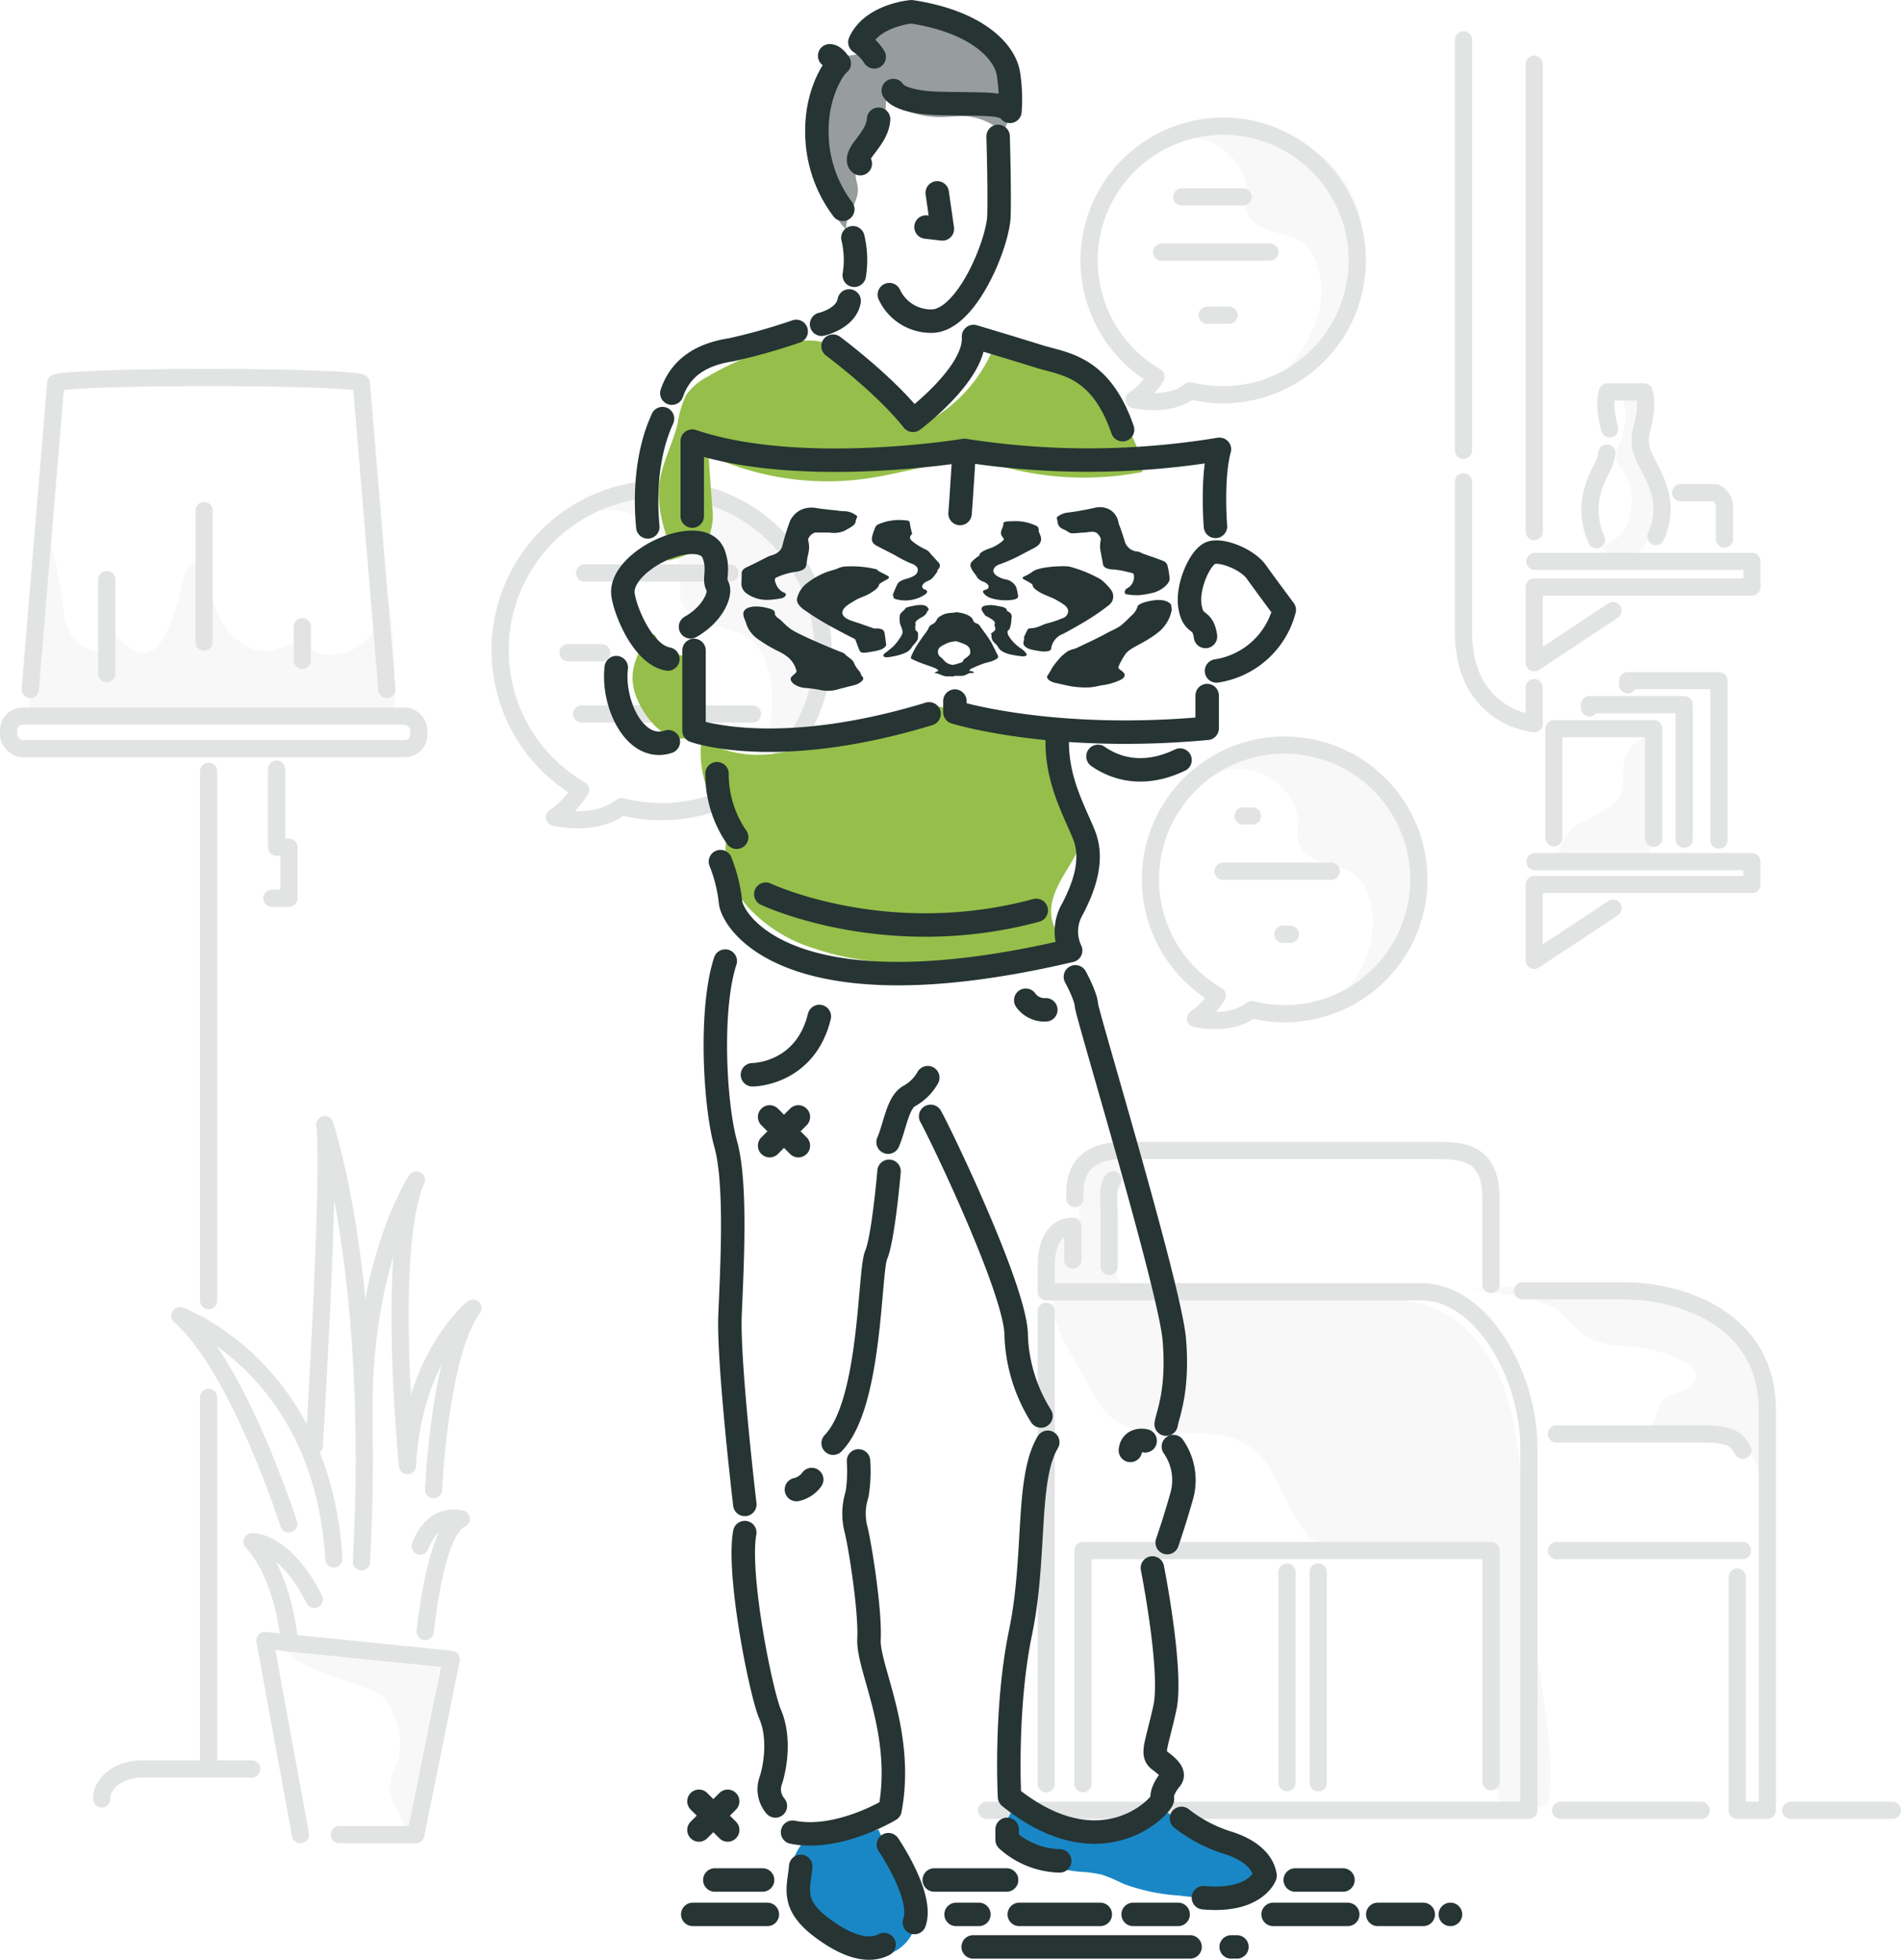 <svg xmlns="http://www.w3.org/2000/svg" viewBox="0 0 331.57 341.75"><defs><style>.cls-2,.cls-7{fill:none;stroke-linecap:round;stroke-linejoin:round}.cls-2{stroke:#e2e4e4;stroke-width:3px}.cls-6{fill:#263433}.cls-7{stroke:#263433;stroke-width:4.09px}</style></defs><path d="M271.61 149.26c.66-1.93 1.41-4 3.06-5.18a12.61 12.61 0 012.22-1.14 23.53 23.53 0 003.26-1.81 6.81 6.81 0 002.2-2.08c1.38-2.33.15-5.52 1.45-7.88a8.24 8.24 0 013.81-3q.52 10.42.12 20.86l-15.58.19m7.22-53.76c1.73-1 3.56-2.07 4.4-3.87a9 9 0 00.63-2.45 11 11 0 00.06-4.14 9 9 0 00-1.69-3.32 4.29 4.29 0 01-.9-1.58 3.89 3.89 0 01.38-2.16 19.26 19.26 0 001.22-4.23 7 7 0 00-.66-4.29l3.75-.61a13.51 13.51 0 01-1 9.14.83.83 0 00.22 1.24 11.91 11.91 0 01.62 16.31 5.52 5.52 0 01-1.58 1.33 7.22 7.22 0 01-4.1.35m4.97 152.69l12.48.52a12.37 12.37 0 013.83.61c3 1.12 4.64 4.31 5.83 7.3 0-7 .08-14.08-1.8-20.81a18.2 18.2 0 00-2.71-6A15.88 15.88 0 00295 226a43.34 43.34 0 00-10-1.42 176.51 176.51 0 00-28 .23q4.42.61 8.8 1.49a15.23 15.23 0 015.65 2c1.93 1.32 3.23 3.44 5.19 4.71 2.89 1.87 6.61 1.58 10 2.07a20.92 20.92 0 017.55 2.63 3.22 3.22 0 011.73 1.87c.28 1.32-1 2.44-2.26 2.92s-2.7.71-3.61 1.7a8.32 8.32 0 00-1.31 3c-.37 1-1.06 2.09-2.14 2.24m-83.5-48.75c-4.19.62-7.38 4.39-8.51 8.48s-.58 8.43.19 12.59a4.86 4.86 0 001.52 3.24 4.93 4.93 0 002.83.63l39.8.8a33.93 33.93 0 019.86 1.17c6.65 2.16 11.37 8.3 13.7 14.89s2.65 13.69 3.13 20.66q1 14.74 3.09 29.37c1 6.83 2.11 13.72 1.55 20.6a2.38 2.38 0 01-.61 1.68 2.44 2.44 0 01-1.55.4l-6.52.18c-2.35-14-.15-28.46-1.86-42.58a1.77 1.77 0 00-2.07-1.93 155.63 155.63 0 00-18.57.11 17.45 17.45 0 01-6.66-.37c-3.83-1.27-6.15-5.09-7.9-8.73s-3.44-7.6-6.82-9.81c-7.1-4.66-18.21.56-24.36-5.3a17.53 17.53 0 01-3-4.33l-3.26-5.88A22 22 0 01183.4 224a14.07 14.07 0 01.51-5.87c.72-1.85 2.48-3.44 4.46-3.3a37.07 37.07 0 010-7.48 8.37 8.37 0 01.86-3.27c1.18-2.08 3.74-3 6.13-3.16s4.82.1 7.15-.43m29.89-25a24.7 24.7 0 006.13-9.26 15.09 15.09 0 00-.2-10.93 7.39 7.39 0 00-1.78-2.58c-1.55-1.37-3.74-1.69-5.72-2.29s-4.1-1.82-4.48-3.86a20.09 20.09 0 01.11-3.24 6.86 6.86 0 00-.41-2.09 10.65 10.65 0 00-14-6.4 34.06 34.06 0 015-2.77 17.16 17.16 0 0110.67-.83 31.74 31.74 0 018.59 4 30.89 30.89 0 013.82 2.6 19.26 19.26 0 016.49 13.16 27.26 27.26 0 01-3.22 14.59c-2.24 4.33-5.69 8.37-10.38 9.72M223.4 65.37a24.7 24.7 0 006.13-9.26 15.09 15.09 0 00-.2-10.93 7.39 7.39 0 00-1.78-2.58c-1.55-1.37-3.74-1.69-5.72-2.29s-4.1-1.82-4.48-3.86a20.09 20.09 0 01.11-3.24 6.86 6.86 0 00-.41-2.09 10.65 10.65 0 00-14-6.4 34.06 34.06 0 015-2.77 17.16 17.16 0 0110.67-.83 31.74 31.74 0 018.59 4 30.89 30.89 0 013.82 2.6 19.26 19.26 0 016.55 13.21 27.26 27.26 0 01-3.22 14.59c-2.24 4.33-5.69 8.37-10.38 9.72m-97.98 74.43a30.25 30.25 0 007.5-11.33 18.48 18.48 0 00-.24-13.39 9.05 9.05 0 00-2.18-3.16c-1.9-1.68-4.58-2.07-7-2.81s-5-2.23-5.48-4.72c-.24-1.3.16-2.64.13-4a8.41 8.41 0 00-.51-2.56 13 13 0 00-17.17-7.84 41.71 41.71 0 016.08-3.39 21 21 0 0113.07-1 38.87 38.87 0 0110.52 4.9 37.83 37.83 0 014.68 3.18 23.59 23.59 0 018 16.18 33.39 33.39 0 01-3.94 17.87c-2.74 5.3-7 10.25-12.71 11.91M71.54 319.24a82.22 82.22 0 004.06-19c.33-3.6.44-7.24 1.39-10.73a217.06 217.06 0 00-29.48-4 18 18 0 007.49 5.63c2.87 1.27 5.91 2.11 8.85 3.21a8.78 8.78 0 012.92 1.58 7.75 7.75 0 011.72 2.59 12 12 0 011 8.21c-.49 1.62-1.49 3.13-1.49 4.82 0 3 3 5.65 2.33 8.61M7.51 91.41L5 124.15l57.53.9a28.43 28.43 0 006.21-.36 103.52 103.52 0 00-1.2-21.76 13.08 13.08 0 01-4 9c-2.54 2.23-6.44 3-9.41 1.41a7.88 7.88 0 00-2.08-1c-1.41-.29-2.75.64-4.14 1-3.48 1-7.11-1.51-9-4.6s-2.59-6.75-4-10.07c-.13-.28-.3-.6-.61-.65a.83.83 0 00-.57.17c-1.38.9-1.79 2.7-2.14 4.31a31.45 31.45 0 01-2.87 8.37c-.77 1.43-1.95 2.89-3.57 3-2.31.13-3.75-2.49-5.86-3.42-1 .65-.82 2.46-1.92 2.95a2 2 0 01-1.21 0 6.06 6.06 0 01-4-3.05A13.16 13.16 0 0111 105.7a67.26 67.26 0 00-3.21-14.25" fill="#f7f8f7" id="Light_shapes" data-name="Light shapes"/><g id="Light_lines" data-name="Light lines"><path class="cls-2" d="M172.07 315.68h94.58m5.55 0h24.51m15.64 0h17.73m-63.42 0v-63.31c0-12.48-8.2-27.11-18.73-27.11h-65.45v-4.64c0-2.14.54-6.78 4.64-6.78v5.89m.35-10.73c0-2-.54-8.38 8.56-8.38h54.57c4.64 0 9.45.36 9.45 8.38v15m5.54 1.08h17.66c10 0 25 5 25 20.69v69.91H303V275m.93-4.62h-32.46"/><path class="cls-2" d="M271.47 250.05h25c4.46 0 6.24.36 7.49 2.85m-121.48-24.25v82.4m6.42 0v-40.67h71.16v40.31m-30.14.19v-36.75m-5.44 0v36.75m-31.03-90.03v-8.52c0-3.25-.4-5.26.67-6.6M101.95 99.92h25.38m-28.26 13.9h5.88m-3.5 10.68h29.79m92.83 5.42a23.42 23.42 0 00-11.74 43.68 13.13 13.13 0 01-3.81 4s6 1.49 9.77-1.55a23.42 23.42 0 105.78-46.12zM115.36 85.25a28.13 28.13 0 00-14.1 52.47 15.77 15.77 0 01-4.57 4.79s7.15 1.78 11.73-1.86a28.14 28.14 0 106.94-55.4zm101.46 57.04h1.63m-5.13 9.63h18.88m-8.44 11h1.31M213.37 22a23.42 23.42 0 00-11.74 43.68 13.13 13.13 0 01-3.81 4s6 1.49 9.77-1.55A23.42 23.42 0 10213.37 22zm-7.25 12.34h10.7m-14.2 9.63h18.87m-10.94 11h3.82M17.73 313.69c0-2.87 3.13-5.22 7-5.22h19.18m-7.53-81.68V134.5m0 173.96v-64.79M63 66.83c0-.56-11.93-1-26.65-1s-26.65.45-26.65 1"/><rect class="cls-2" x="1.5" y="124.88" width="71.55" height="5.66" rx="2.44" ry="2.44"/><path class="cls-2" d="M9.72 66.83l-4.45 53.4m57.76-53.4l4.45 53.4m-48.86-2.75v-16.4m16.98 10.88V89.03m17.13 26.12v-5.87m-4.5 24.84v13.62h2.16v8.9h-2.97m4.98 163.28l-6.2-33.86 32.51 3.29-6.19 30.57H59.18m-8.72-33.86s-.87-11-6.48-17.22c0 0 5.61-.29 10.84 10.06m-4.46-13.16s-8.66-27.2-19-36.32c0 0 24.84 8.85 26.88 42.42"/><path class="cls-2" d="M54.81 252.12s2.9-47.52 1.84-56c0 0 9.09 26.41 6.39 76.24m11.12 12.15s1.74-17.9 6.29-19.64c0 0-4.74-1.55-7.16 4.74"/><path class="cls-2" d="M75.62 259.74s1.06-23.8 6.87-31.64c0 0-10.45 8.32-11.42 27.48 0 0-3.77-37.73 1.55-49.83 0 0-9.58 14.42-9.14 41.8M299.81 146.5v-27.81H283.9v.72m-28.64-40.88V6.94M267.6 119.9v6.29s-12.34-1-12.34-16V84m12.34-72.8v81.49m.12 57.56h37.85v3.99H267.6v13.23l13.75-9.11m-13.63-60.47h37.85v4.47H267.6v13.22l13.75-9.11"/><path class="cls-2" d="M271.03 146.1v-19.03h17.41v19.11"/><path class="cls-2" d="M293.76 146.34v-23.46h-16.53v.56M280.28 79c-.35 2.51-1.45 2.92-2.48 6.49a12.53 12.53 0 00.66 8.63m10.35-.55a10.89 10.89 0 00.56-8.06c-1.37-4.76-4.19-6.37-3-10.72s.4-6.45.4-6.45h-6.41s-.81 2.1.4 6.45m12.36 11.12h6.13a2.82 2.82 0 011.53 2.66V94"/></g><g id="Colour"><path d="M147.67 40.59c-.65-2.69 2.24-5.16 1.95-7.9-.07-.62-.3-1.22-.36-1.84-.25-2.32 1.72-4.19 3.05-6.12a12.64 12.64 0 002.22-7.38 16 16 0 009.55 3.07c1.47 0 2.94-.23 4.4-.13a10.34 10.34 0 016.4 2.83c2.09-3.29 1.57-7.79-.56-11.06s-5.61-5.45-9.25-6.86a16.71 16.71 0 00-8-1.33 8.56 8.56 0 00-6.65 4.3 2.81 2.81 0 01-.78 1.14 2.12 2.12 0 01-.88.29 12.4 12.4 0 01-5.18-.27c0 .5.58.77 1 1.08a3.32 3.32 0 01.91 3.32 12.87 12.87 0 01-1.58 3.27 16.72 16.72 0 00-2.32 8c0 3.16 1.23 6.17 2.44 9.08a16.75 16.75 0 003.57 6" fill="#969d9c"/><path d="M139.81 321.59a11.31 11.31 0 00-.65 12.33 15.34 15.34 0 006.72 5.66c2.65 1.26 5.69 2 8.54 1.32s5.35-3.33 5.2-6.27a10.37 10.37 0 00-1.09-3.58l-5.31-12-12.39 2.2m35.66-5.43c-.82 1.39-1.66 3-1.18 4.54a5.3 5.3 0 002.69 2.74 25.6 25.6 0 0010.28 3.29 22.94 22.94 0 013.87.5 29.75 29.75 0 013.78 1.6 33.87 33.87 0 009.85 2.06 26.78 26.78 0 007.11.12 9 9 0 006-3.43 2 2 0 00.46-1.46 2.11 2.11 0 00-.64-1c-3.78-3.88-9.87-4.53-14.09-7.94a3.39 3.39 0 00-1.75-1 3.22 3.22 0 00-1.61.49 21.84 21.84 0 01-23.31-2.9" fill="#1987c5"/><path d="M113.15 110.5c-1.47 2.55-3 5.3-2.81 8.25a9.88 9.88 0 00.76 3.06 14.39 14.39 0 002.72 4.3 8.17 8.17 0 003.69 2.48 4.43 4.43 0 004.21-.88 1 1 0 00.23-.29 1.15 1.15 0 000-.6 101.43 101.43 0 01-.6-11.59 1 1 0 00-.12-.57c-.19-.27-.59-.26-.92-.24a6.52 6.52 0 01-6.08-3.72m8.22 17.75a17.22 17.22 0 003.42 13.5 4.62 4.62 0 011.13 1.93 4.88 4.88 0 01-.2 1.85c-.94 4.43.76 9.14 3.74 12.55a26.22 26.22 0 0011.4 7.09c14.22 4.87 29.8 2 44.49-1.17-2.25-.87-3.32-3.58-3.06-6s1.52-4.54 2.77-6.6 2.52-4.2 2.79-6.6c.65-5.86-4.83-10.92-4.77-16.81a2.29 2.29 0 00-.36-1.65 2.07 2.07 0 00-1.52-.43 63.43 63.43 0 01-16.19-2.33 10.69 10.69 0 00-3.46-.6 9.85 9.85 0 00-2.59.63l-12.78 4.39a59.59 59.59 0 01-11.86 3.18 20 20 0 01-12-1.82m-6.85-31.79c2.77-.73 5.87-1.72 7.12-4.29a10.08 10.08 0 00.54-5.14l-.63-9a49 49 0 0027.35 4.14c2.48-.34 4.92-.88 7.37-1.41l7-1.52a16.37 16.37 0 013.62-.51 19.37 19.37 0 015.2 1.11 53.42 53.42 0 0025.16 1.15c-.48-6-4.55-11.2-9.52-14.55s-10.8-5.15-16.54-6.9a26.14 26.14 0 01-12.1 13q-6.41-5.9-13.14-11.44a13 13 0 00-4.63-2.8 11.83 11.83 0 00-6 .35 53.68 53.68 0 00-13.93 5.72 10.21 10.21 0 00-3.72 3.18 16.09 16.09 0 00-1.48 4.89c-.84 3.57-2.73 6.86-3.2 10.5-.55 4.26.91 8.5 2.34 12.55" fill="#95bf4a"/><path class="cls-6" d="M170.41 100.64a2.11 2.11 0 001.15.8c1 .4 1.17 1.16.39 1.38-.19.06-.42.12-.47.22-.17.33.55 1 1.36 1.26a8.72 8.72 0 003.65.31c.81-.1 1.2-.36 1.06-.81a7.38 7.38 0 00-.35-1.52 2.64 2.64 0 00-2-1.28 4.67 4.67 0 01-1.21-.51c-1.17-.67-.81-1.68.31-2.07.76-.26 1.47-.55 2.15-.86 1.29-.58 2.43-1.25 3.72-1.89s1.59-1.33 1.33-2.17c-.1-.32-.25-.64-.39-1h.12c-.12-.26-.07-.58-.39-.76a8.27 8.27 0 00-4.2-.85c-.36 0-.76 0-1.1.06-.76.09-.48.47-.57.75-.23.66-.73 1.29 0 2.08a.31.31 0 010 .46 7.07 7.07 0 01-1.81 1.18c-1.06.43-2.33.76-2.38 1.54h-.09a7.55 7.55 0 00-1.25 1.07.9.9 0 00-.05 1c.21.58.77 1.1 1.02 1.61zm33.75 4.67c-.76-.75-2.07-.86-3.9-.45-.83.18-1.67.51-1.82.83a3.53 3.53 0 01-.82 1.41c-.8.73-1.43 1.46-2.28 2.1a16.82 16.82 0 01-1.92 1c-1.3.72-2.58 1.36-3.85 1.95-.7.32-1.34.65-2 .94a9.23 9.23 0 00-1.25.42 8.14 8.14 0 00-1.43 1.2 17.6 17.6 0 00-1.35 1.7 13.32 13.32 0 01-.77 1.3c-.44.5.2 1.16 1.47 1.41 1 .2 2 .48 3 .62a16 16 0 002.79.13 15.22 15.22 0 002-.35 10.74 10.74 0 003.49-1c.8-.47.87-1 .13-1.52-.29-.21-.68-.5-.59-.7a12.57 12.57 0 011.24-2.24c.67-.94 2.38-1.59 3.76-2.46a15.07 15.07 0 002.27-1.6 6.51 6.51 0 002.05-3.69c-.11-.38.01-.77-.22-1zm-18.57-12.96c.4.16.66.38 1 .56a1.26 1.26 0 00.52.09c.57 0 1.14-.1 1.7-.12 1 0 2.14-.47 2.72.28.25.32.5.6.46 1a6 6 0 00-.11 1.45c.14.94.36 1.87.51 2.83.07.47.69.8 1.57.86.4 0 .8.06 1.17.12a11.91 11.91 0 011.31.26c.49.13 1.26.23 1.32.48a2.28 2.28 0 01-1.24 2.47c-.39.26-.51 1 0 1a9.87 9.87 0 002.11.16 15.6 15.6 0 002.37-.4c1.55-.33 3.1-1.66 3-2.52a13.63 13.63 0 00-.39-2.33 1.22 1.22 0 00-.74-.73c-1.17-.47-2.41-.87-3.6-1.3a3.69 3.69 0 00-.78-.33 2.45 2.45 0 01-2.29-1.7c-.33-1.11-.69-2.2-1.1-3.24a3.21 3.21 0 00-1.65-2.43 3.72 3.72 0 00-2.56-.25c-1.61.36-3.24.65-4.86.85-.63.08-1.83.69-1.72.94.27.65-.06 1.48 1.28 2zM173.88 114c-.32-.65-.63-1.31-1-2-.5-.82-1.09-1.64-1.71-2.46-.2-.27-.33-.63-.75-.79-.67-.25-.65-.46-.74-.71-.2-.56-1.32-1.11-2.62-1.25H167c-.27-.31-1.27 1.06-1.32 1.8s1.08 2.19 1 3.21a8.22 8.22 0 011.49.51c.72.29 1.09.75 1.05 1.32.13.43-.3.79-.82 1.15-.17.11-.36.24-.38.38-.05.42-.84.47-1.31.69a.74.74 0 01-.27 0c0 .78-.06 1.17-.11 2h1.68s.07-.05.12-.06c.56-.11.75-.52 1.54-.42.06 0 .19-.08.18-.13s-.11-.13-.21-.16a4.57 4.57 0 00-.6-.09c.11-.13.14-.27.3-.35a20.42 20.42 0 012.24-.94c.47-.17 1.08-.26 1.51-.44s1.08-.42 1-.85a1.86 1.86 0 00-.21-.41zm4.21-.91A7.1 7.1 0 01176 111a1.39 1.39 0 01-.26-.91c0-.15.29-.25.34-.41a4.62 4.62 0 00.32-1.56c0-.5.37-1-.7-1.57-.09 0-.08-.14-.1-.2-.07-.32-.56-.5-1.24-.62-.21 0-.43-.07-.64-.12a4.74 4.74 0 00-2.14.07c-.79.44-.14 1 .23 1.62a.8.8 0 00.25.16c.9.46 1.71.93 1.4 1.46-.06.1.07.25.08.37s.13.44 0 .61a4.13 4.13 0 01-.79.64l.2.07a1.68 1.68 0 00.57 1.55 2.72 2.72 0 01.53.61c.42.88 1.56 1.27 2.87 1.49l1 .15c.85.13 1.37-.06 1.07-.46a3.14 3.14 0 00-.9-.86z"/><path class="cls-6" d="M183.33 113.19a3.2 3.2 0 012-2.62 12.24 12.24 0 001.11-.59c.78-.42 1.55-.86 2.33-1.32a40.53 40.53 0 004.46-3 2.31 2.31 0 00.74-.79 1.94 1.94 0 00-.27-2.12 10.12 10.12 0 00-1.64-1.67 22 22 0 00-5.45-2.25 1.81 1.81 0 00-.44-.07c-1.79-.1-5.31.17-6.16 1a8.47 8.47 0 01-1.48.81c-.14.08-.22.26-.09.36.31.23.78.42 1.14.65s.51.32.53.46c.05.5.71.94 1.4 1.33s2 .82 2.79 1.28c1 .58 2.08 1.15 2 2a1.35 1.35 0 01-1 1.16 16.8 16.8 0 01-2.55.87c-1.13.27-1.67.86-3.13.89a.45.45 0 00-.37.19c-.25.48-.48 1-.72 1.45h.14a9.71 9.71 0 00-.17 1 .69.69 0 00.22.44c.54.62 1.68.72 2.64.89s1.86.03 1.97-.35zM167 106.81c-.27-.31-1.27 1.06-1.32 1.8s-.27 3 1 3.21m-17.5-7.15c.69-.42 1.79-.73 2.48-1.15s1.6-1 1.66-1.55c0-.14.33-.32.56-.47s.81-.41 1.09-.64a.24.24 0 00-.06-.39c-.47-.28-1-.54-1.55-.82-.24-.14-.33-.36-.65-.42a18.34 18.34 0 00-4.92-.46 3.93 3.93 0 00-1.82.42c-.61.23-1.35.38-1.93.62a13.39 13.39 0 00-3.13 1.76 4.72 4.72 0 00-1.88 2.76c-.15.65.33 1.31 1 1.84a46.17 46.17 0 005.29 3.28c1.26.69 2.48 1.34 3.69 1.93a.4.4 0 01.2.2c.23.62.45 1.24.71 1.84.12.27.39.48 1.1.38s1.37-.2 2-.35c1-.22 1.6-.68 1.54-1.12-.09-.62-.17-1.24-.26-1.86-.07-.47-.29-.88-1.47-.88a1.31 1.31 0 01-.38 0c-1.09-.36-2.14-.77-3.33-1.14s-2.36-.85-2.18-1.83c.25-.83 1.3-1.38 2.24-1.95zm11.62 2.95c.9-.47.76-.91 1.2-1.32-.19-.44-.39-.8-1.48-.81a9.49 9.49 0 00-2.44.47.22.22 0 00-.11.06c-.17.34-.7.68-.91 1s-.14.9-.13 1.34c0 .83.83 1.51.32 2.44a10.56 10.56 0 01-1.39 1.87 19.56 19.56 0 01-1.54 1.25c-.53.46-.16.8.7.67a14 14 0 001.63-.32 8.06 8.06 0 001.53-.57 2.53 2.53 0 00.93-.95c.38-.52 1-1 1-1.56s.12-.86-.23-1.13-.18-.49-.25-.74.16-.3.09-.4c-.3-.46.36-.92 1.08-1.3z"/><path class="cls-6" d="M161.73 101.35a3 3 0 00.8-.45 9.56 9.56 0 00.91-1.15c.11-.16 0-.32.18-.47a.82.82 0 000-1.28l-1.26-1.38a2.55 2.55 0 00-.76-.73 11.8 11.8 0 01-2-1.14c-.6-.48-1.31-.89-.54-1.61a.19.19 0 000-.2 13.46 13.46 0 01-.34-1.55c-.07-.63-.15-.63-1.43-.7a8.92 8.92 0 00-4.1.75 1 1 0 00-.48.43 9 9 0 00-.47 1.26c-.22.72-.38 1.47.6 2s2.16 1.11 3.16 1.63a22.88 22.88 0 002.75 1.43c1 .35 1.43.75 1.31 1.38s-.71 1-1.91 1.35c-.87.23-1.46.54-1.66 1-.3.63-.55 1.27-.82 1.9h.21c-.24.43.1.65.85.77a6.18 6.18 0 004.73-1c.37-.32.32-.64-.15-.79-.77-.28-.57-1.01.42-1.45zm4.7 14.57a1.61 1.61 0 01-.4 0 2.38 2.38 0 01-1.5-.89 1.51 1.51 0 00-.42-.4 1.16 1.16 0 01-.42-1.43c.07-.26.57-.61 1.05-.81a4 4 0 011.9-.54c.11-2 .16-3 .27-5.07l-1.41.13a3.44 3.44 0 00-1.46.52c-.88.45-.47 1-1.52 1.48-.53.24-.55.73-.82 1.1-.62.85-1.25 1.7-1.79 2.56a13.3 13.3 0 00-.92 1.75c-.09.2-.18.47 0 .57a16.29 16.29 0 001.89.81c.78.29 1.64.55 2.39.89a1.18 1.18 0 01.41.39l-.77.34c.21 0 .42.08.62.14s.3.11.46.16a3.67 3.67 0 001.08.33h1.23c1.23-.67 1.52-1.69.13-2.03zm-32.59-18.79c-1.18.57-2.28 1.19-3.48 1.72-.62.28-1 .61-1 1.16s0 1.19-.05 1.79a2.14 2.14 0 001.09 1.8 6.07 6.07 0 003.74 1 16.79 16.79 0 002-.24c.73-.07 1.27-.74.67-1a2.55 2.55 0 01-1.43-1.44c-.17-.41-.41-1 0-1.2a11.82 11.82 0 013.36-1c1.43-.2 1.82-.65 1.91-1.27s.16-1.22.31-1.82a4.79 4.79 0 000-2.43c-.07-.26.18-.53.35-.77a1.57 1.57 0 01.45-.37 1 1 0 01.47-.19h2.45a4.64 4.64 0 002.68-.34c.85-.51 1.87-.94 1.88-1.62a2.55 2.55 0 01.24-.68c0-.08.09-.19 0-.24a3.54 3.54 0 00-2.32-.85c-.46 0-.9-.09-1.36-.14-1.11-.1-2.23-.23-3.34-.39a4.55 4.55 0 00-2.71.27 4.14 4.14 0 00-1.94 1.94 39 39 0 00-1.36 4.39c-.19.76-.84 1.38-2.13 1.71a2.19 2.19 0 00-.48.21zm-1.45 14.45a25.35 25.35 0 003.6 2.1 8.49 8.49 0 011.47.94 4.54 4.54 0 011.47 2.41c0 .11-.1.27-.22.39s-.68.53-.77.8c-.24.74 1 1.57 2.33 1.73a21 21 0 012.85.38 6.3 6.3 0 003.22-.18c.86-.21 1.71-.45 2.56-.65 1.11-.26 1.92-1 1.6-1.4l-.4-.55h.09c-.1-.17-.19-.35-.31-.52a5.2 5.2 0 01-.9-1.35c-.19-.66-1-1-1.58-1.58a1.29 1.29 0 00-.45-.3c-1.25-.48-2.51-1-3.84-1.58s-2.79-1.21-4.19-1.94a8.43 8.43 0 01-1.2-.73 12.05 12.05 0 01-1.31-1.19c-.44-.46-1.32-.87-1.26-1.42s-.63-.74-1.28-.91c-2.18-.58-4.45-.26-4.2 1.25.09.57.44 1.16.57 1.73a5.39 5.39 0 002.15 2.57z"/></g><g id="Dark_lines" data-name="Dark lines"><path class="cls-7" d="M163.47 33.63l.9 6.29-2.86-.33"/><path class="cls-7" d="M174.09 23.79s.27 8.81.15 13.75-5.75 18.63-11.87 18.46a8 8 0 01-7.25-4.62m-11.82 5.16s4.25-.94 4.81-4.06m.65-11.02A16.68 16.68 0 01149 48m-3.7 12.36s8.94 6.63 13.94 12.94c0 0 11-8.19 10.56-14.62 0 0 6.94 2.06 11.31 3.44s10.81 1.56 14.69 12.81m-56.93-17.14A101.15 101.15 0 01127.49 61c-3.56.56-8.44 2.06-10.31 7.56M115.55 73c0 .25-3.69 6.69-2.56 18.88m3.5 23.04c-4.25-.75-7.31-8-7.81-11.12s3.19-6.38 6.88-8 7.94-1.94 8.94.88-.12 4.31.63 5.5-.69 4.88-4.69 7.13m41.61 15.17c-26.85 8.19-41 2.94-41 2.94v-14m89.5 7.87V127c-27.1 2.5-44-2.81-44-2.81v-1.94m45.63-5.25A14.46 14.46 0 00224 106.36s-3.31-4.44-4.87-6.63-6.06-4-7.94-3.31-4.25 5.94-3.62 9.44 2.19 1.69 2.69 5.13M120.74 90V76.92c18.81 6.38 47.44 1.63 47.44 1.63s-.54 8.75-.73 11M212 91.79s-.69-8.37.69-13.44a139.88 139.88 0 01-44.5.19m-60.7 37.88c-.75 6.25 3.25 14.83 9.08 12.92m74.94 2.56c2.63 1.84 7.56 3.88 14.31.64m-80.76 2.38a19.39 19.39 0 003.43 11.08m-2.83 4.25a26.8 26.8 0 011.75 7c.17 3.08 9.67 20.17 59.33 8.5a7.71 7.71 0 01.33-7.25c2.17-4.17 3.67-8.75 2-12.92s-4.75-9.42-4.67-16.42m-50.83 26.76s20.92 9.92 47.17 2.83m6.83 11.59s1.83 3.33 1.92 4.92 14.58 49.33 15.33 58.33-1.17 13.08-1.42 14.75m1.26 3.91a10.23 10.23 0 011.42 8.75c-1.25 4.42-2.5 8-2.5 8m-2.58 4.42s3.58 18 2.17 24.42-2.42 8-1 9.08 2.92 2.25 2 3.33-1.67 2.58-1.42 3.42-10.33 12.83-26.67-.33c0 0-.83-15.42 1.92-28.67s.92-26.75 4.75-33.17m23.32 65.59a25.2 25.2 0 007.83 4.17c4.42 1.33 6.42 3.58 6.75 5.83 0 0-1.67 4.67-10.75 3.83M175.66 319v1.83a14.16 14.16 0 009.17 3.67m-3.26-77.58a28.19 28.19 0 01-4.33-14.08c0-7.67-13.17-35.08-14.92-38.17m-.5-6.75a8.3 8.3 0 01-3.17 3.17c-2.08 1.08-2.5 5.17-3.75 8.08m.17 5.08s-1 11.67-2.25 14.58-.83 26-7.5 32.83m4.42 3.09a25.82 25.82 0 01-.25 5.83 10.94 10.94 0 00-.17 6.17c.67 2.67 2.5 14 2.25 19.08s6.17 16.25 3.67 29.75c0 0-9 5.5-17 3.92m-3-4.58a4.49 4.49 0 01-.75-4.58c.92-3 1.42-7.75-.17-11.42s-5.75-24.33-4.42-31.67m.01-4.91s-2.92-24.75-2.58-33 1.17-23-.75-29.83-2.83-23.5-.08-31.92m12.41 92.16a4.49 4.49 0 002.67-1.75m58.16-6.75s-2.33-.58-2.58 1.67m-57.5 72.54c-.29 3.67-1.87 6.54 3.71 10.71s8.92 3.92 10.83 2.92m.75-17.42s6.17 9 4.54 13.58M147 36.5a22.37 22.37 0 01-4.5-12.71c-.33-7.83 3.38-12.56 3.88-12.73 0 0-.83-1.33-1.67-1.33m11.09 6.06s.81 2.06 8.06 2.25 11.29-.19 12.29 1.38a28.24 28.24 0 00-.23-6.37c-.54-4-5.44-9.25-16.94-11 0 0-6.87.56-9 5.31a8.75 8.75 0 012.5 2.56m-2.43 18.62s-1-.56.63-2.69 2.44-3.37 2.56-5.06m13.52 313.04h3.98m7.04 0h14.13m5.73 0h7.85m16.57 0h13.01m5.24 0h7.93m4.73 0h.02m-83.25 5.67h37.83m7.17 0h1m-52.79-11.67h12.62m50.34 0h8.33m-113.41 6h13.01m-9.16-6h8.33m-1.77-140.41s9.17 0 11.67-10.17m36-2.83a4 4 0 003.5 1.67m-48.17 18.68l5.01 5.01m0-5.01l-5.01 5.01m-12.33 114.33l5.01 5m0-5l-5.01 5"/></g></svg>